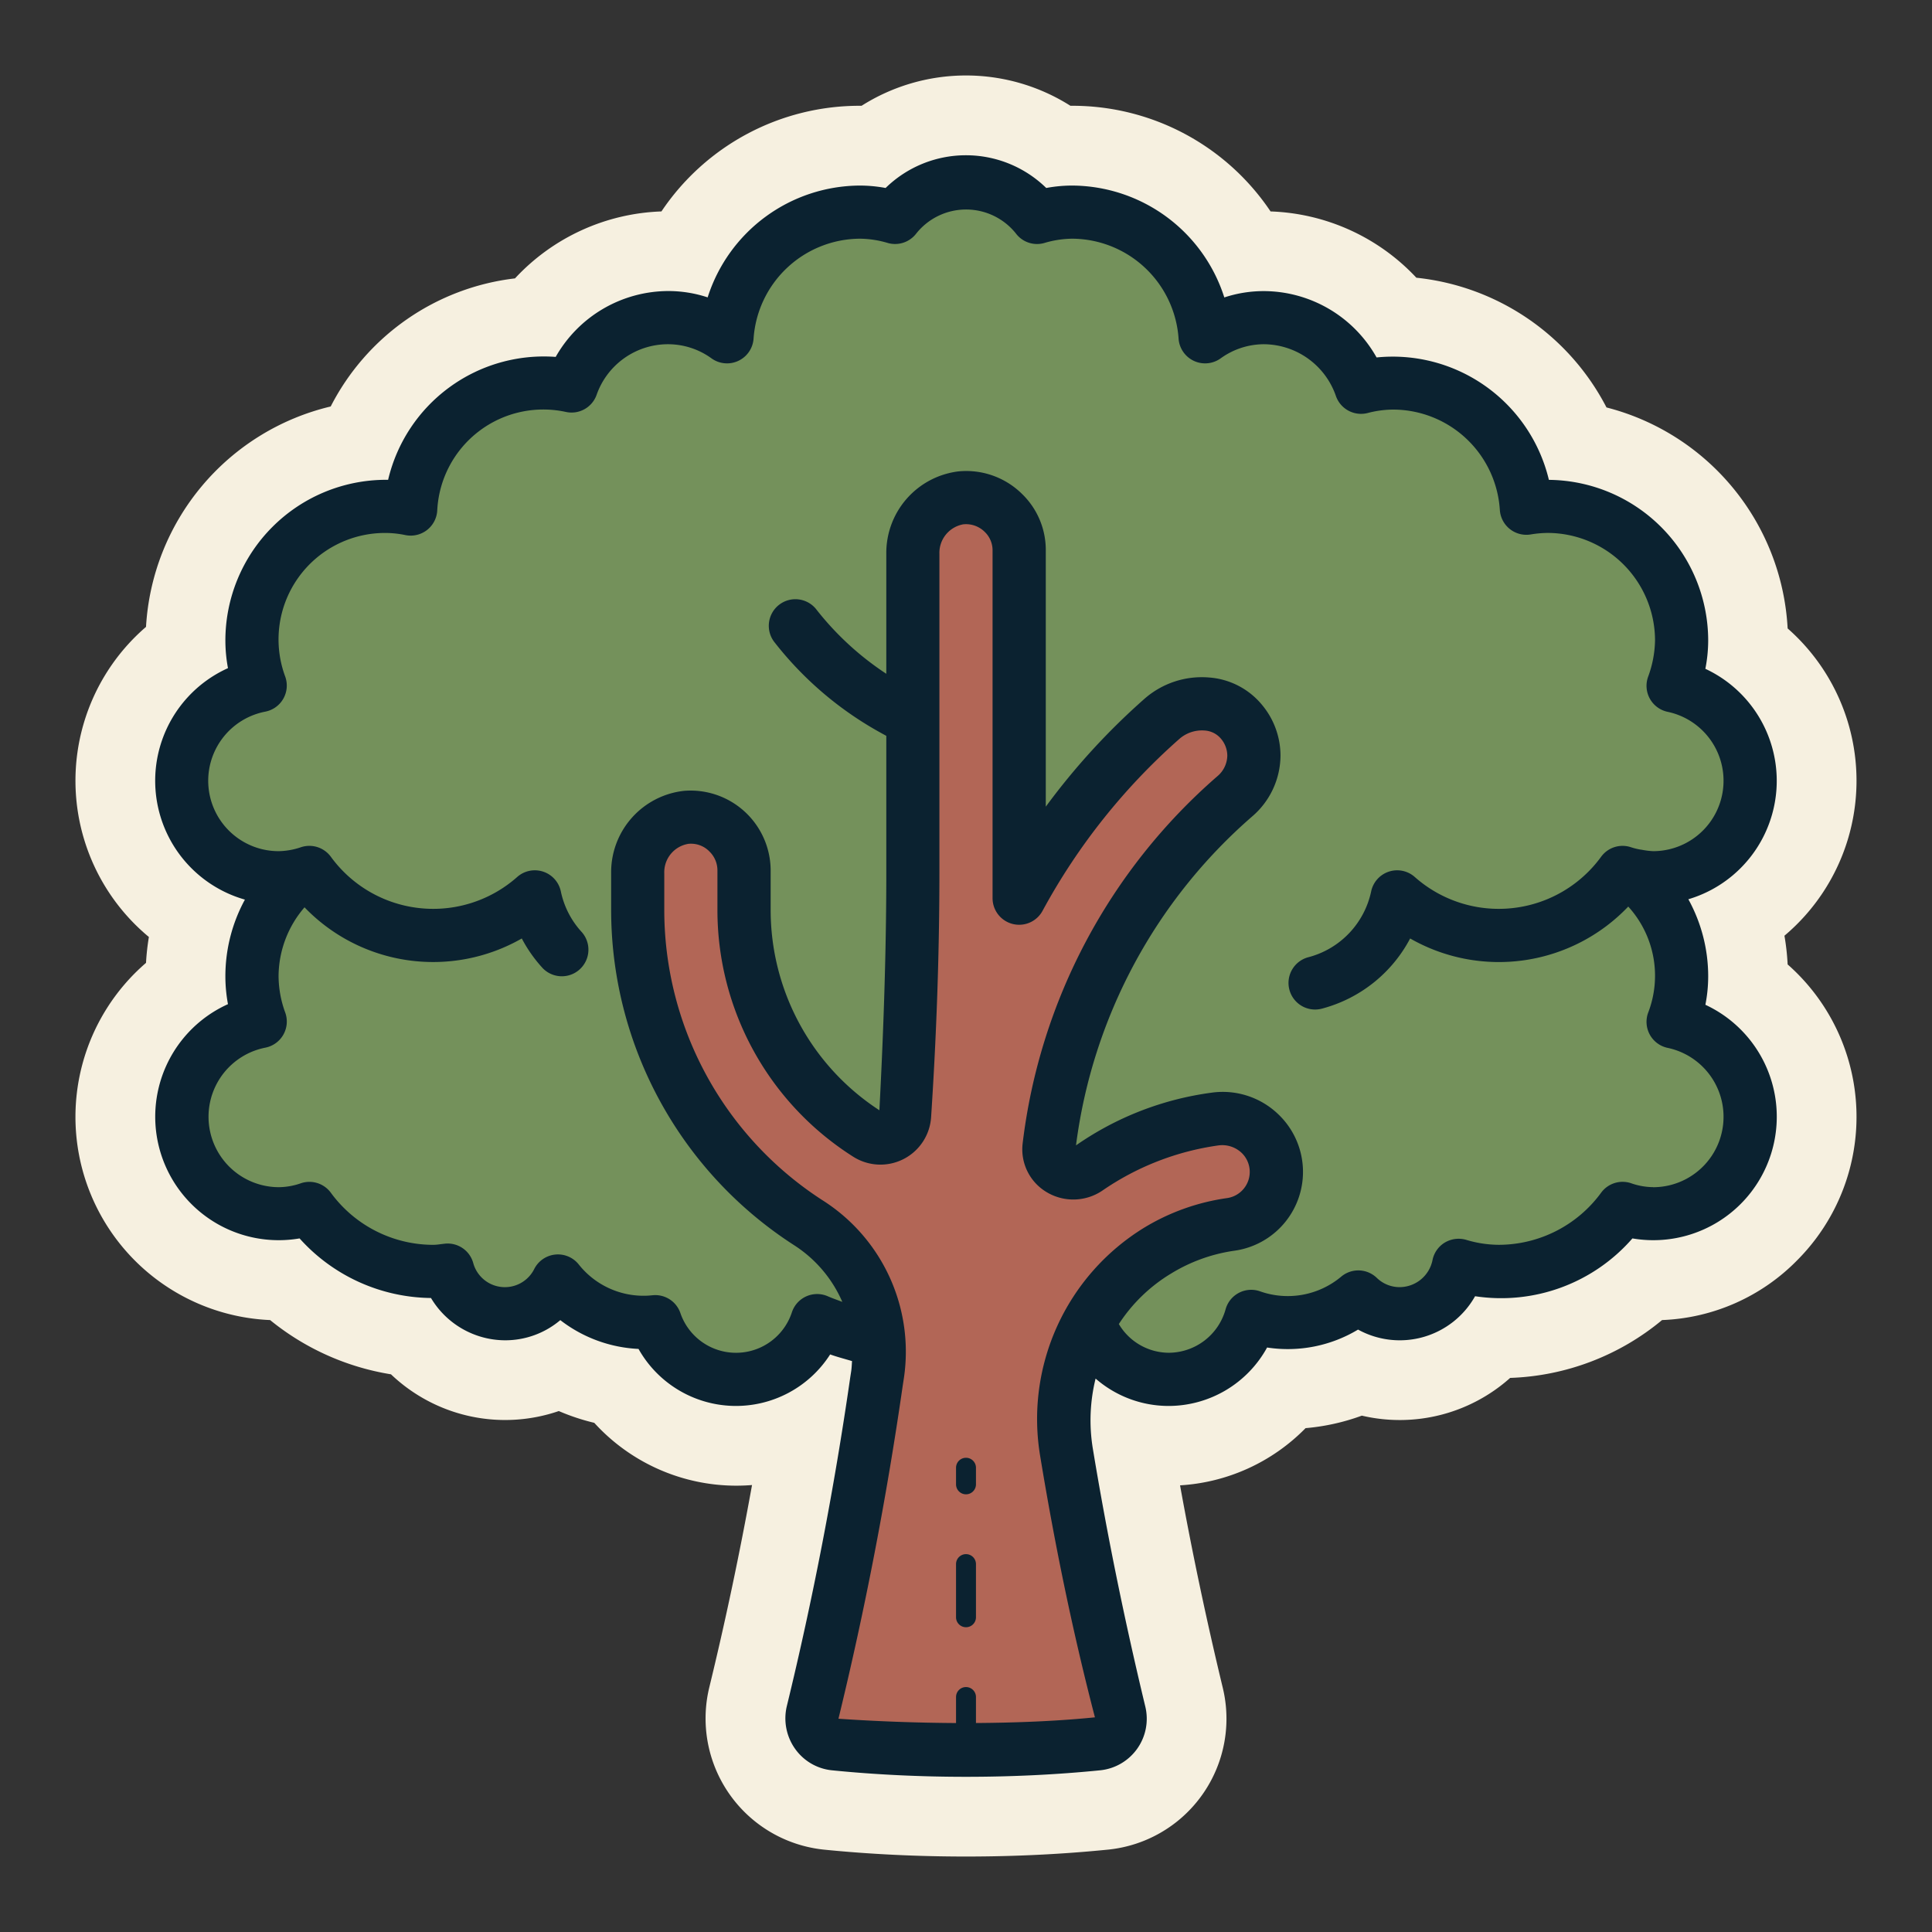 <?xml version="1.0" encoding="UTF-8"?>
<svg xmlns="http://www.w3.org/2000/svg" viewBox="0 0 64 64" width="512" height="512">
  <rect x="0" y="0" width="64" height="64" fill="#333333" stroke="none"/>
  <g id="Layer_24" data-name="Layer 24">
    <path d="M32,61.5c-1.611,0-3.196-.077-4.711-.229a4.369,4.369,0,0,1-3.801-5.341c.541-2.22,1.016-4.473,1.424-6.736-.175.014-.351.021-.528.021a6.363,6.363,0,0,1-4.698-2.082,7.125,7.125,0,0,1-1.175-.39,5.479,5.479,0,0,1-5.559-1.217A8.478,8.478,0,0,1,8.948,43.729,6.737,6.737,0,0,1,4.837,31.896a7.945,7.945,0,0,1,.095-.857,6.725,6.725,0,0,1-.095-10.273,7.978,7.978,0,0,1,6.118-7.301,7.889,7.889,0,0,1,6.105-4.243A6.939,6.939,0,0,1,21.911,7.004,7.901,7.901,0,0,1,28.486,3.504h.055a6.461,6.461,0,0,1,6.918,0h.055A7.901,7.901,0,0,1,42.089,7.004,6.937,6.937,0,0,1,46.919,9.2a8.027,8.027,0,0,1,6.298,4.297A7.999,7.999,0,0,1,59.218,20.818a6.716,6.716,0,0,1-.106,10.179,7.926,7.926,0,0,1,.106.951,6.726,6.726,0,0,1,.325,9.791A6.619,6.619,0,0,1,55.058,43.729a8.309,8.309,0,0,1-5.032,1.916,5.491,5.491,0,0,1-4.913,1.25,7.178,7.178,0,0,1-1.864.414,6.353,6.353,0,0,1-4.158,1.895c.398,2.206.872,4.451,1.413,6.698a4.358,4.358,0,0,1-3.787,5.368C35.196,61.423,33.61,61.5,32,61.5Z" fill="#f6f0e0"></path>
    <path d="M57.978,36.993a3.209,3.209,0,0,1-3.214,3.214,3.174,3.174,0,0,1-1.013-.176,5.11,5.11,0,0,1-4.112,2.087,4.705,4.705,0,0,1-1.321-.203,1.991,1.991,0,0,1-1.946,1.603,1.959,1.959,0,0,1-1.374-.555,3.676,3.676,0,0,1-3.549.643,2.833,2.833,0,0,1-5.301.449,12.296,12.296,0,0,1-9.079-.308,2.829,2.829,0,0,1-5.363.035c-.114.009-.22.026-.335.026A3.719,3.719,0,0,1,18.483,42.435a1.968,1.968,0,0,1-3.655-.361,4.188,4.188,0,0,1-.467.044,5.11,5.11,0,0,1-4.112-2.087,3.174,3.174,0,0,1-1.013.176,3.213,3.213,0,0,1-.616-6.367,4.369,4.369,0,0,1,1.259-4.843,2.571,2.571,0,0,1-.643.079,3.213,3.213,0,0,1-.616-6.367,4.408,4.408,0,0,1,4.165-5.935,4.165,4.165,0,0,1,.819.088,4.414,4.414,0,0,1,4.403-4.174,4.574,4.574,0,0,1,.925.097,3.397,3.397,0,0,1,3.205-2.263,3.338,3.338,0,0,1,1.946.634,4.419,4.419,0,0,1,4.403-4.13,4.218,4.218,0,0,1,1.162.176c.009-.018.026-.026.035-.044a2.929,2.929,0,0,1,4.632,0c.009.018.026.026.035.044a4.218,4.218,0,0,1,1.162-.176,4.419,4.419,0,0,1,4.403,4.13,3.338,3.338,0,0,1,1.946-.634,3.41,3.41,0,0,1,3.223,2.307A4.276,4.276,0,0,1,46.16,12.689a4.416,4.416,0,0,1,4.403,4.148,4.543,4.543,0,0,1,.696-.062,4.438,4.438,0,0,1,4.447,4.438,4.523,4.523,0,0,1-.282,1.506,3.213,3.213,0,0,1-.66,6.358,2.502,2.502,0,0,1-.581-.07,4.344,4.344,0,0,1,1.242,4.843A3.218,3.218,0,0,1,57.978,36.993Z" fill="#74915b"></path>
    <path d="M42.272,39.004h0a1.748,1.748,0,0,1-1.499,1.555,6.359,6.359,0,0,0-2.429.871,6.515,6.515,0,0,0-3.016,6.672q.715,4.341,1.753,8.625a.836.836,0,0,1-.722,1.039,45.061,45.061,0,0,1-8.718,0,.847.847,0,0,1-.722-1.039q1.322-5.431,2.116-10.967c.008-.055.018-.122.031-.2a5.05,5.05,0,0,0-2.292-5.058l-.014-.009a12.349,12.349,0,0,1-5.635-10.361V28.929a1.828,1.828,0,0,1,1.606-1.853,1.729,1.729,0,0,1,1.397.513,1.758,1.758,0,0,1,.52,1.242v1.303a8.826,8.826,0,0,0,4.104,7.45.802.802,0,0,0,1.215-.634c.176-2.668.273-5.354.273-8.04l0-10.558A1.834,1.834,0,0,1,31.826,16.493a1.753,1.753,0,0,1,1.416.502,1.722,1.722,0,0,1,.52,1.242V29.754A21.765,21.765,0,0,1,38.487,23.816a1.862,1.862,0,0,1,2.634.089,1.76,1.76,0,0,1,.416,1.121,1.789,1.789,0,0,1-.625,1.347,18.306,18.306,0,0,0-6.159,11.598.809.809,0,0,0,1.269.743,9.833,9.833,0,0,1,4.23-1.645A1.778,1.778,0,0,1,42.272,39.004Z" fill="#b26656"></path>
    <path d="M56.493,33.285a4.86,4.86,0,0,0,.093-.941,5.293,5.293,0,0,0-.657-2.555,4.093,4.093,0,0,0,.563-7.634,4.848,4.848,0,0,0,.094-.941,5.329,5.329,0,0,0-5.277-5.318,5.319,5.319,0,0,0-5.708-4.055,4.299,4.299,0,0,0-3.739-2.198,4.158,4.158,0,0,0-1.305.21,5.318,5.318,0,0,0-5.045-3.706,4.721,4.721,0,0,0-.854.08,3.807,3.807,0,0,0-5.321,0,4.721,4.721,0,0,0-.854-.08A5.318,5.318,0,0,0,23.442,9.851a4.158,4.158,0,0,0-1.305-.21,4.301,4.301,0,0,0-3.729,2.182,5.299,5.299,0,0,0-5.551,4.071c-.024-0-.048-0-.072-0a5.325,5.325,0,0,0-5.319,5.319,5.008,5.008,0,0,0,.086.92,4.093,4.093,0,0,0,.561,7.668,5.305,5.305,0,0,0-.647,2.543,5.012,5.012,0,0,0,.086.92,4.09,4.09,0,0,0,2.372,7.76A5.932,5.932,0,0,0,14.277,42.998a2.87,2.87,0,0,0,2.454,1.401,2.825,2.825,0,0,0,1.83-.668,4.587,4.587,0,0,0,2.591.954,3.704,3.704,0,0,0,6.348.182c.238.086.483.148.725.221-.009.111-.011.222-.028.333l-.033.214c-.528,3.667-1.234,7.329-2.102,10.893a1.744,1.744,0,0,0,.278,1.406,1.705,1.705,0,0,0,1.213.709c1.423.143,2.919.216,4.447.216s3.024-.073,4.449-.216a1.717,1.717,0,0,0,1.488-2.122C37.244,53.641,36.658,50.76,36.197,47.96a5.777,5.777,0,0,1,.096-2.293,3.683,3.683,0,0,0,2.426.907,3.726,3.726,0,0,0,3.255-1.936,4.512,4.512,0,0,0,3.013-.594,2.863,2.863,0,0,0,3.877-1.105,5.765,5.765,0,0,0,5.212-1.915,4.09,4.09,0,0,0,2.418-7.739ZM34.459,48.245c.468,2.843,1.062,5.766,1.812,8.644-1.258.127-2.601.179-3.941.188v-.861a.33.33,0,1,0-.66,0v.862c-1.344-.008-2.674-.058-3.895-.143.879-3.609,1.596-7.327,2.131-11.046l.029-.188A5.94,5.94,0,0,0,27.24,39.756a11.448,11.448,0,0,1-5.235-9.623V28.929a.953.953,0,0,1,.8-.976q.041-.004.081-.004a.848.848,0,0,1,.619.262.872.872,0,0,1,.261.619V30.133a9.668,9.668,0,0,0,4.513,8.194,1.682,1.682,0,0,0,2.565-1.319c.182-2.762.275-5.487.275-8.098V18.351a.961.961,0,0,1,.79-.982.879.879,0,0,1,.718.257.843.843,0,0,1,.253.611V29.755a.881.881,0,0,0,1.655.419,20.792,20.792,0,0,1,4.535-5.698,1.133,1.133,0,0,1,.828-.277.765.765,0,0,1,.542.265.876.876,0,0,1,.216.562.91.91,0,0,1-.322.682,19.117,19.117,0,0,0-6.456,12.157,1.649,1.649,0,0,0,.785,1.621,1.718,1.718,0,0,0,1.849-.042,8.962,8.962,0,0,1,3.853-1.501.935.935,0,0,1,.772.253.876.876,0,0,1-.48,1.491,7.235,7.235,0,0,0-2.765.988A7.435,7.435,0,0,0,34.459,48.245Zm20.304-8.919a2.271,2.271,0,0,1-.734-.131.881.881,0,0,0-.986.31,4.209,4.209,0,0,1-3.405,1.731A3.787,3.787,0,0,1,48.565,41.07a.898.898,0,0,0-.703.091.88.88,0,0,0-.408.58,1.115,1.115,0,0,1-1.084.897,1.082,1.082,0,0,1-.76-.305.881.881,0,0,0-1.173-.049,2.757,2.757,0,0,1-2.71.488A.881.881,0,0,0,40.6,43.37a1.963,1.963,0,0,1-1.881,1.442,1.934,1.934,0,0,1-1.656-.951A5.367,5.367,0,0,1,38.795,42.187a5.488,5.488,0,0,1,2.093-.755,2.636,2.636,0,0,0,1.48-4.498,2.654,2.654,0,0,0-2.231-.738,10.219,10.219,0,0,0-4.493,1.746,17.36,17.36,0,0,1,5.846-10.905,2.672,2.672,0,0,0,.928-2.012,2.626,2.626,0,0,0-.615-1.679,2.509,2.509,0,0,0-1.762-.904,2.877,2.877,0,0,0-2.136.713,22.667,22.667,0,0,0-3.262,3.567v-8.486a2.581,2.581,0,0,0-.777-1.864,2.63,2.63,0,0,0-2.122-.756,2.721,2.721,0,0,0-2.384,2.735v3.969a9.725,9.725,0,0,1-2.303-2.113.881.881,0,1,0-1.385,1.088,11.497,11.497,0,0,0,3.519,2.988l.169.093v4.534c0,2.557-.09,5.225-.229,7.869a7.913,7.913,0,0,1-3.602-6.646V28.83a2.653,2.653,0,0,0-2.872-2.632,2.711,2.711,0,0,0-2.412,2.731V30.133a13.213,13.213,0,0,0,6.055,11.112,4.23,4.23,0,0,1,1.603,1.882c-.161-.062-.324-.118-.481-.186a.88.88,0,0,0-1.188.526,1.948,1.948,0,0,1-3.697.025.878.878,0,0,0-.897-.587L21.493,42.918a2.738,2.738,0,0,1-2.33-1.042.88.88,0,0,0-1.466.162,1.087,1.087,0,0,1-2.022-.204.878.878,0,0,0-.942-.635l-.146.017a1.791,1.791,0,0,1-.226.021,4.21,4.21,0,0,1-3.405-1.731.881.881,0,0,0-.986-.31,2.271,2.271,0,0,1-.734.131,2.333,2.333,0,0,1-.446-4.622.881.881,0,0,0,.659-1.162,3.556,3.556,0,0,1-.221-1.199,3.515,3.515,0,0,1,.86-2.288,5.914,5.914,0,0,0,7.197,1.032,4.625,4.625,0,0,0,.695.986A.881.881,0,0,0,19.274,30.879a2.845,2.845,0,0,1-.695-1.348.881.881,0,0,0-1.438-.487,4.194,4.194,0,0,1-6.185-.668.883.883,0,0,0-.986-.311,2.395,2.395,0,0,1-.734.131,2.332,2.332,0,0,1-.447-4.622.88.88,0,0,0,.659-1.162A3.528,3.528,0,0,1,12.786,17.655a3.286,3.286,0,0,1,.646.071.881.881,0,0,0,1.052-.814,3.518,3.518,0,0,1,4.271-3.264.88.88,0,0,0,1.007-.564,2.506,2.506,0,0,1,2.376-1.681,2.458,2.458,0,0,1,1.434.47.881.881,0,0,0,1.391-.656,3.553,3.553,0,0,1,3.525-3.31,3.334,3.334,0,0,1,.921.142.882.882,0,0,0,.942-.312l.03-.037a2.111,2.111,0,0,1,3.244-0l.028.035a.878.878,0,0,0,.943.314,3.334,3.334,0,0,1,.921-.142,3.553,3.553,0,0,1,3.525,3.31.881.881,0,0,0,1.391.656,2.458,2.458,0,0,1,1.434-.47A2.543,2.543,0,0,1,44.254,13.119a.882.882,0,0,0,1.05.563,3.399,3.399,0,0,1,.856-.114,3.549,3.549,0,0,1,3.524,3.324.881.881,0,0,0,1.011.814,3.692,3.692,0,0,1,.563-.052A3.566,3.566,0,0,1,54.825,21.213a3.643,3.643,0,0,1-.232,1.213.881.881,0,0,0,.649,1.154,2.333,2.333,0,0,1-.479,4.616,2.637,2.637,0,0,1-.369-.045,2.06,2.06,0,0,1-.365-.085.879.879,0,0,0-.986.31,4.194,4.194,0,0,1-6.184.669.88.88,0,0,0-1.438.486,2.869,2.869,0,0,1-2.06,2.173.881.881,0,1,0,.45,1.703,4.645,4.645,0,0,0,2.902-2.319,5.917,5.917,0,0,0,7.225-1.057,3.404,3.404,0,0,1,.657,3.522.881.881,0,0,0,.647,1.159,2.333,2.333,0,0,1-.479,4.616ZM32.33,51.813v1.761a.33.33,0,1,1-.66,0v-1.761a.33.33,0,0,1,.66,0Zm0-3.192v.55a.33.33,0,1,1-.66,0v-.55a.33.33,0,1,1,.66,0Z" fill="#0b2230"></path>
  </g>
</svg>
